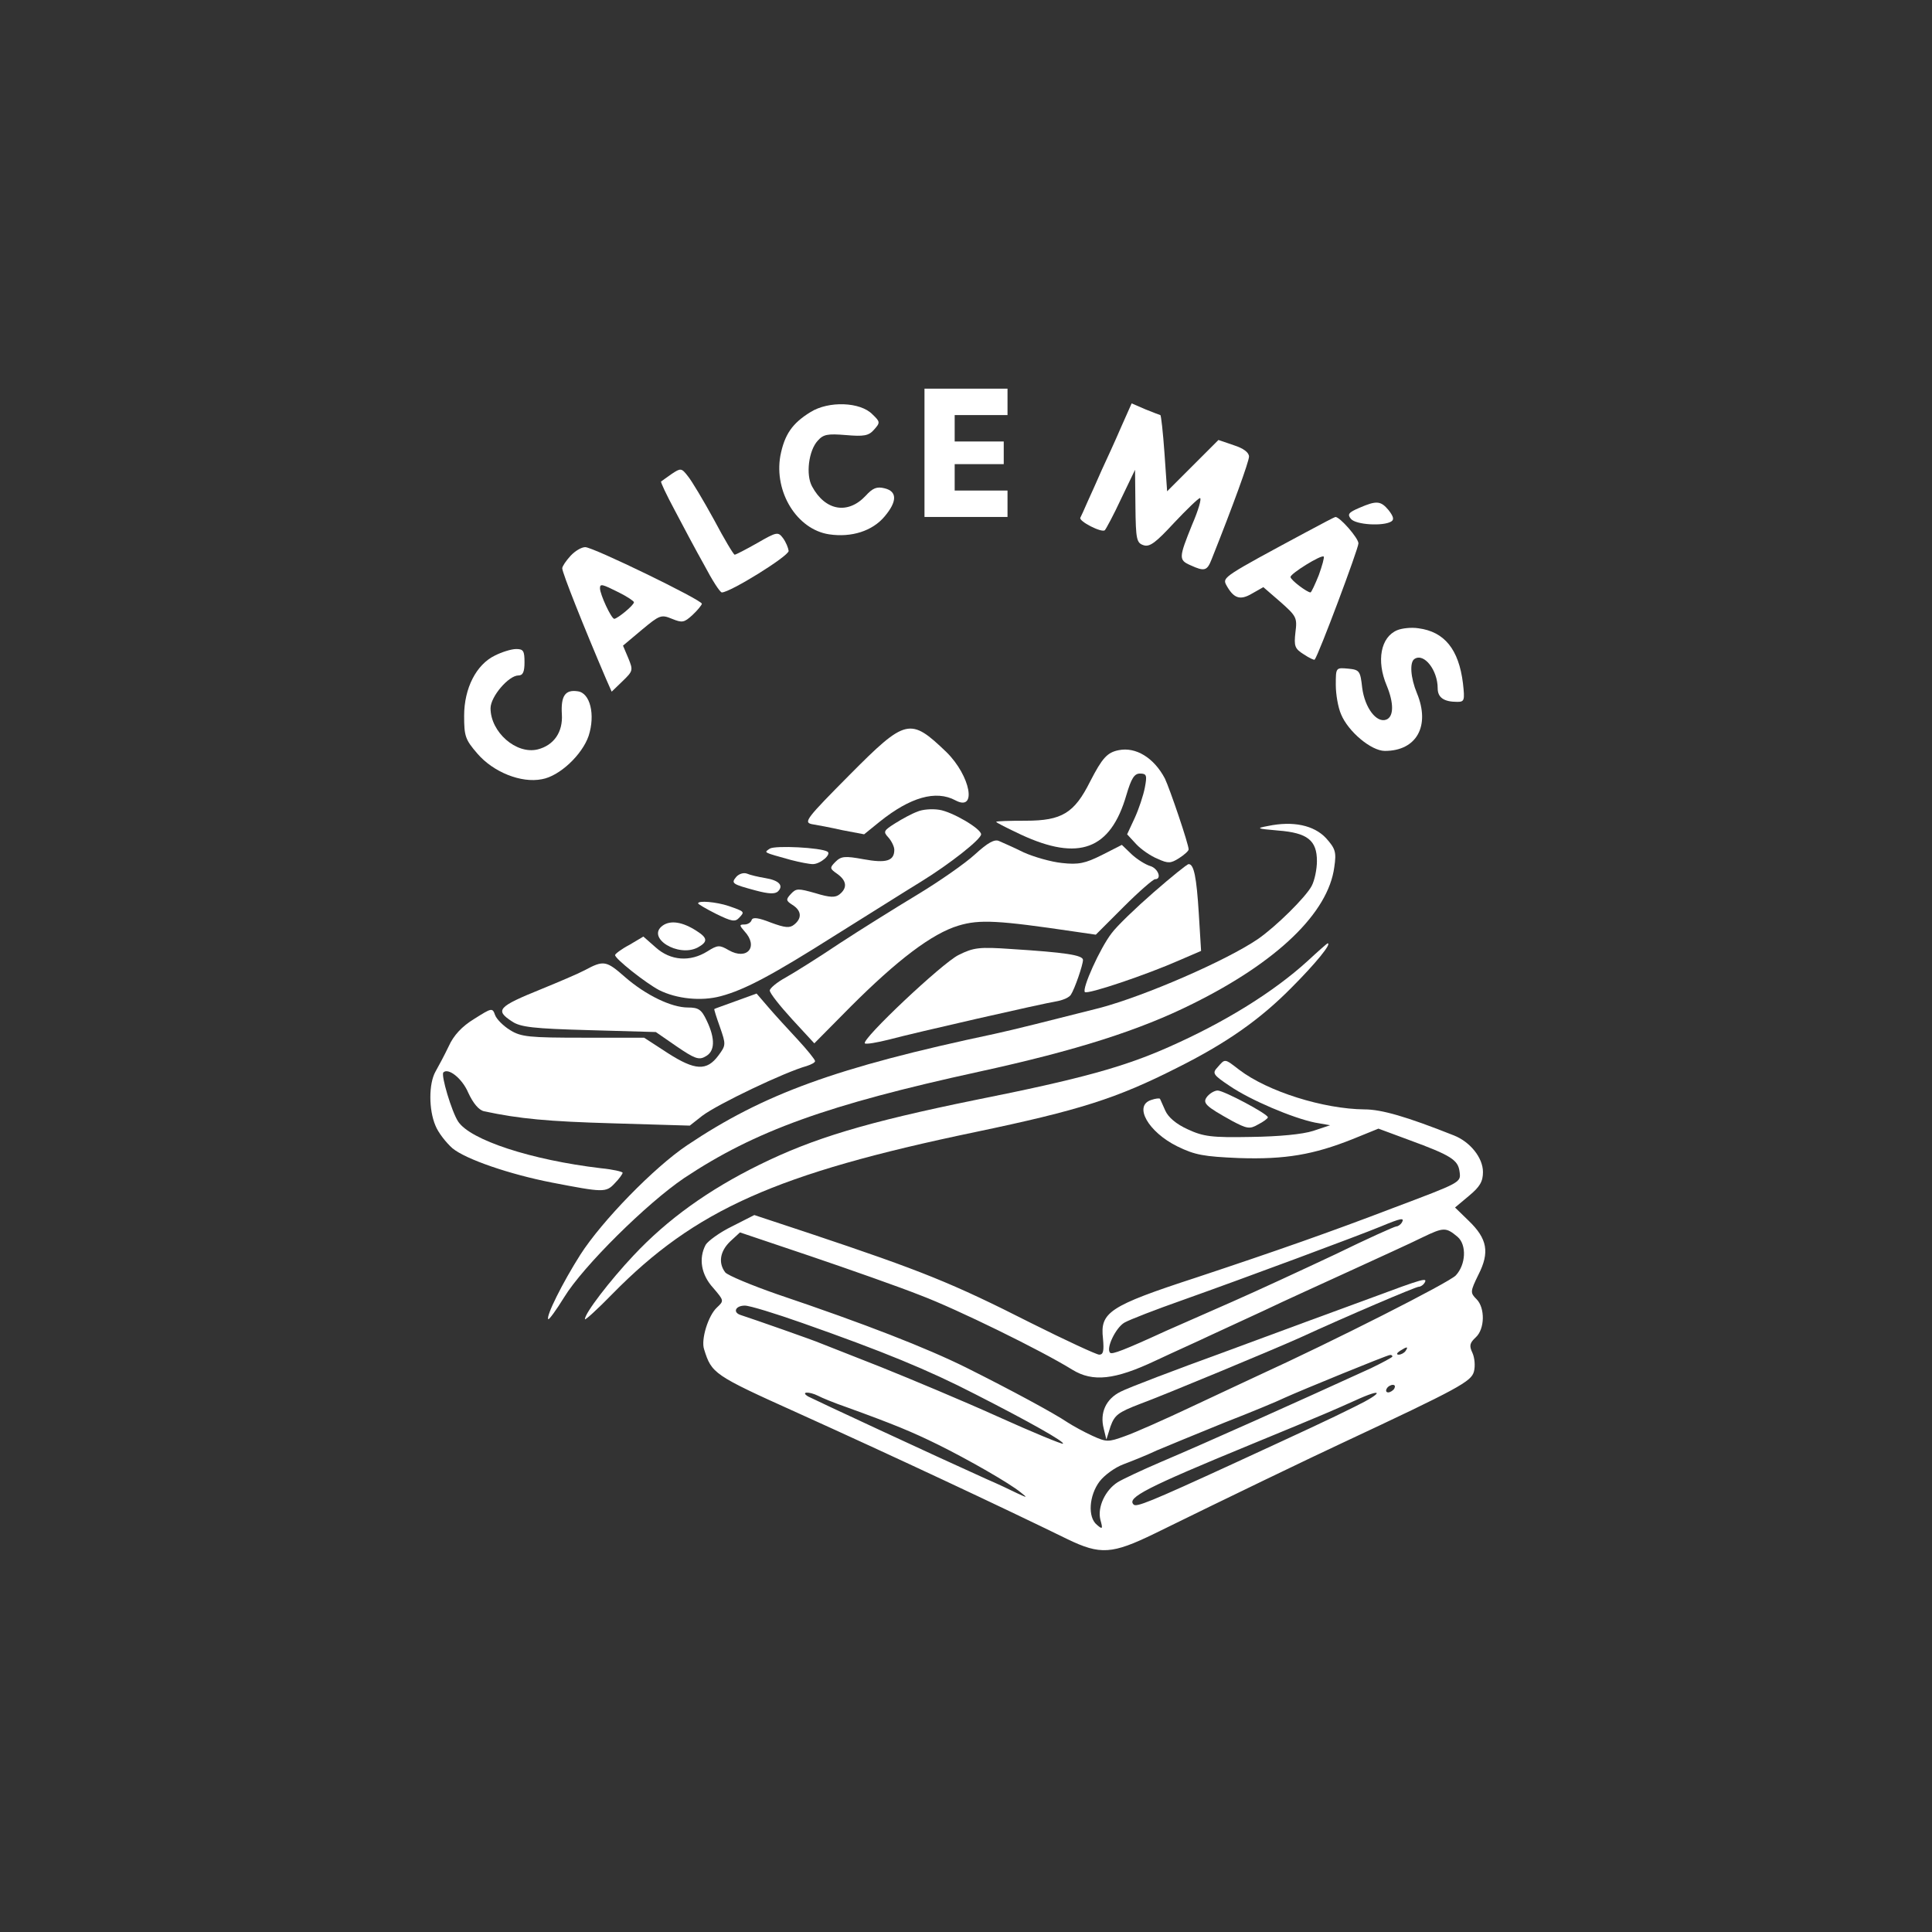 <?xml version="1.0" standalone="no"?>
<!DOCTYPE svg PUBLIC "-//W3C//DTD SVG 20010904//EN"
 "http://www.w3.org/TR/2001/REC-SVG-20010904/DTD/svg10.dtd">
<svg version="1.0" xmlns="http://www.w3.org/2000/svg"
 width="512pt" height="512pt" viewBox="0 0 512 512"
 preserveAspectRatio="xMidYMid meet">

<rect x="0" y="0" width="512" height="512" fill="#333333" stroke="none"/>

<g transform="translate(0,512) scale(0.1,-0.1)"
fill="#FFFFFF" stroke="none">
<path d="M2450 3920 l0 -170 110 0 110 0 0 35 0 35 -70 0 -70 0 0 35 0 35 65
0 65 0 0 30 0 30 -65 0 -65 0 0 35 0 35 70 0 70 0 0 35 0 35 -110 0 -110 0 0
-170z"/>
<path d="M2148 4028 c-49 -30 -69 -60 -80 -116 -17 -96 44 -195 129 -208 60
-9 115 9 147 47 34 40 34 67 0 75 -20 5 -31 1 -50 -20 -47 -50 -107 -40 -142
25 -17 31 -9 95 15 121 15 17 26 19 75 15 47 -4 60 -2 74 14 17 19 17 21 -4
41 -32 33 -116 36 -164 6z"/>
<path d="M2971 3988 c-15 -35 -38 -85 -51 -113 -12 -27 -29 -66 -38 -85 -8
-19 -17 -38 -19 -42 -5 -9 57 -41 65 -33 3 3 23 40 43 83 l37 77 1 -97 c1 -88
3 -97 22 -103 16 -5 32 7 80 59 34 36 65 66 69 66 5 0 -4 -32 -21 -71 -35 -87
-36 -93 -4 -107 37 -17 44 -15 56 16 57 143 99 259 99 272 0 11 -15 22 -40 30
l-41 14 -68 -68 -68 -68 -7 101 c-4 56 -9 101 -11 101 -1 0 -19 7 -39 15 l-37
16 -28 -63z"/>
<path d="M1780 3864 c-14 -10 -27 -19 -28 -20 -2 -1 14 -35 36 -76 21 -40 56
-106 78 -145 21 -40 42 -73 47 -73 22 0 177 96 177 110 -1 8 -7 23 -15 34 -13
17 -16 17 -68 -13 -30 -17 -57 -31 -60 -31 -3 0 -28 42 -55 93 -28 51 -59 103
-69 115 -17 22 -19 22 -43 6z"/>
<path d="M3602 3774 c-28 -12 -32 -17 -22 -29 13 -16 86 -20 107 -7 8 5 6 13
-7 30 -21 25 -32 26 -78 6z"/>
<path d="M3460 3709 c-216 -116 -220 -119 -211 -138 20 -37 37 -43 69 -24 l30
17 45 -39 c43 -38 45 -42 40 -81 -4 -36 -2 -43 22 -58 15 -10 28 -16 29 -14
10 11 116 294 116 308 0 14 -49 70 -61 70 -2 0 -38 -19 -79 -41z m35 -113
c-10 -25 -20 -46 -22 -46 -9 0 -53 33 -53 41 0 9 82 60 88 54 2 -2 -4 -24 -13
-49z"/>
<path d="M1512 3647 c-12 -13 -22 -28 -22 -33 0 -12 57 -155 116 -293 l15 -34
29 28 c28 27 28 29 15 61 l-14 33 50 42 c47 39 51 41 80 29 27 -11 32 -10 54
10 14 13 25 27 25 30 0 10 -288 150 -309 150 -10 0 -27 -10 -39 -23z m128 -97
c22 -11 40 -23 40 -26 0 -8 -43 -43 -52 -44 -8 0 -38 65 -38 81 0 13 6 11 50
-11z"/>
<path d="M3703 3450 c-44 -18 -56 -81 -28 -147 19 -46 19 -82 -1 -90 -26 -10
-57 31 -64 84 -5 45 -7 48 -37 51 -33 3 -33 3 -33 -43 0 -25 6 -60 14 -78 19
-46 80 -97 116 -97 84 0 121 66 85 153 -17 41 -20 83 -6 91 25 16 61 -30 61
-78 0 -25 17 -36 52 -36 19 0 20 4 15 49 -11 90 -49 137 -118 146 -19 3 -44 0
-56 -5z"/>
<path d="M1312 3383 c-50 -24 -82 -87 -82 -160 0 -54 3 -63 35 -100 42 -49
116 -79 171 -68 47 8 107 65 124 115 18 56 4 114 -29 118 -33 5 -45 -12 -42
-61 3 -47 -21 -82 -64 -93 -57 -14 -125 46 -125 109 0 31 48 87 74 87 12 0 16
10 16 35 0 30 -3 35 -22 35 -13 0 -38 -8 -56 -17z"/>
<path d="M2251 3066 c-113 -114 -122 -125 -100 -130 13 -2 50 -9 81 -16 l58
-11 42 34 c80 64 148 84 200 56 58 -31 40 65 -24 128 -96 92 -107 90 -257 -61z"/>
<path d="M2965 3132 c-31 -6 -44 -21 -76 -83 -42 -84 -75 -104 -171 -104 -43
0 -78 -1 -78 -3 0 -2 30 -17 66 -34 153 -71 237 -40 279 105 13 44 21 57 36
57 18 0 19 -5 13 -37 -4 -21 -16 -57 -27 -81 l-20 -43 24 -26 c13 -14 39 -32
57 -39 28 -13 35 -12 57 2 14 9 25 19 25 23 0 14 -50 161 -63 188 -29 55 -77
84 -122 75z"/>
<path d="M2431 2969 c-14 -5 -40 -19 -59 -31 -30 -19 -32 -22 -18 -37 9 -10
16 -25 16 -33 0 -30 -22 -36 -82 -25 -49 9 -59 8 -74 -7 -16 -16 -15 -18 5
-32 25 -18 27 -37 6 -54 -11 -9 -25 -9 -64 3 -46 13 -51 13 -65 -2 -14 -15
-13 -18 4 -29 24 -15 26 -35 5 -52 -12 -10 -24 -9 -62 5 -33 13 -48 15 -51 7
-2 -7 -11 -12 -19 -12 -14 0 -14 -2 0 -18 38 -41 7 -78 -42 -50 -24 14 -29 14
-56 -3 -46 -29 -98 -25 -137 10 l-33 29 -37 -22 c-21 -11 -38 -24 -38 -27 0
-10 81 -74 117 -93 46 -23 111 -30 163 -16 64 17 137 56 306 163 82 51 183
115 224 140 78 48 160 113 160 126 0 15 -77 60 -111 65 -19 3 -45 1 -58 -5z"/>
<path d="M3360 2931 c-32 -6 -30 -7 27 -12 78 -6 103 -26 103 -81 0 -21 -6
-51 -14 -66 -16 -30 -95 -108 -143 -141 -84 -57 -298 -150 -418 -182 -130 -33
-229 -58 -280 -69 -420 -89 -611 -159 -814 -295 -88 -59 -226 -201 -283 -290
-47 -74 -92 -164 -85 -171 2 -2 21 24 42 58 50 82 219 249 318 316 188 125
379 194 782 282 257 56 426 110 566 180 224 111 359 241 375 362 6 40 3 49
-22 77 -32 34 -87 46 -154 32z"/>
<path d="M2584 2856 c-26 -24 -95 -72 -153 -107 -58 -35 -151 -93 -206 -129
-55 -37 -119 -77 -142 -90 -24 -13 -43 -29 -43 -35 0 -7 27 -41 59 -76 l59
-64 96 97 c124 124 216 194 286 215 56 17 106 14 309 -16 l55 -8 74 74 c40 40
78 73 83 73 19 0 8 29 -13 35 -13 4 -35 18 -49 31 l-26 25 -53 -27 c-44 -22
-62 -26 -106 -21 -29 3 -74 16 -101 28 -26 13 -56 26 -65 30 -12 6 -30 -4 -64
-35z"/>
<path d="M2040 2871 c-16 -11 -19 -9 56 -30 23 -6 49 -11 58 -11 20 0 50 26
39 33 -18 11 -139 17 -153 8z"/>
<path d="M3057 2755 c-47 -41 -97 -89 -111 -108 -31 -40 -79 -147 -71 -156 7
-7 164 46 250 84 l58 25 -6 98 c-6 98 -13 132 -27 132 -4 0 -46 -34 -93 -75z"/>
<path d="M1951 2796 c-14 -17 -11 -19 52 -36 34 -9 51 -10 59 -2 15 15 3 29
-34 35 -18 3 -40 8 -49 12 -9 3 -21 -1 -28 -9z"/>
<path d="M1850 2726 c0 -2 22 -15 48 -28 41 -20 50 -22 61 -10 15 16 15 16
-28 31 -33 11 -81 15 -81 7z"/>
<path d="M1756 2667 c-44 -32 41 -85 93 -58 27 15 27 25 -3 44 -37 24 -69 29
-90 14z"/>
<path d="M3465 2573 c-89 -81 -217 -161 -366 -227 -119 -53 -233 -85 -514
-141 -289 -59 -429 -101 -573 -172 -134 -66 -243 -144 -333 -240 -63 -67 -129
-153 -129 -169 0 -4 33 26 73 67 219 223 434 319 962 429 277 58 374 89 534
170 130 65 219 127 303 212 64 64 109 119 96 118 -2 -1 -25 -21 -53 -47z"/>
<path d="M2540 2589 c-44 -22 -258 -224 -248 -234 3 -3 32 2 64 10 67 18 404
95 447 102 15 3 31 10 35 17 10 15 32 79 32 92 0 13 -48 20 -190 29 -85 6
-100 4 -140 -16z"/>
<path d="M1550 2549 c-19 -10 -71 -32 -115 -50 -116 -47 -124 -56 -78 -86 22
-15 57 -19 204 -23 l177 -5 55 -38 c47 -32 59 -37 76 -27 26 13 27 47 4 95
-14 30 -22 35 -50 35 -44 0 -112 33 -167 81 -49 43 -56 45 -106 18z"/>
<path d="M1950 2467 c-30 -11 -56 -20 -57 -21 -1 -1 6 -23 15 -48 16 -46 16
-48 -4 -75 -31 -42 -62 -40 -134 6 l-63 41 -161 0 c-143 0 -165 2 -194 20 -18
11 -36 29 -40 40 -7 20 -9 19 -55 -10 -33 -20 -55 -44 -68 -73 -11 -23 -27
-53 -35 -67 -18 -32 -18 -101 0 -143 7 -18 28 -45 45 -60 35 -29 151 -69 264
-91 135 -26 143 -27 166 -2 12 12 21 25 21 28 0 3 -26 9 -57 12 -186 22 -347
75 -379 124 -17 26 -46 123 -39 130 13 13 50 -16 66 -54 13 -28 28 -46 42 -49
94 -20 168 -27 343 -32 l202 -6 33 26 c41 31 219 116 277 132 12 4 22 9 22 13
0 4 -21 30 -46 57 -26 28 -61 66 -78 86 l-31 36 -55 -20z"/>
<path d="M3227 2292 c-15 -16 -13 -20 32 -50 54 -37 167 -85 226 -97 l40 -7
-45 -15 c-28 -9 -90 -15 -165 -16 -104 -2 -126 1 -167 20 -31 14 -52 32 -60
50 -7 15 -13 30 -14 31 -1 2 -12 1 -23 -3 -48 -15 -8 -85 69 -123 47 -23 70
-27 164 -31 122 -4 197 9 300 50 l69 28 81 -30 c112 -41 130 -53 134 -84 4
-29 5 -28 -178 -97 -162 -62 -307 -113 -521 -184 -230 -75 -254 -92 -246 -161
3 -33 1 -43 -10 -43 -7 0 -89 38 -181 84 -209 106 -289 138 -585 237 l-148 49
-59 -30 c-33 -16 -64 -39 -70 -49 -19 -36 -12 -79 20 -114 29 -34 29 -34 10
-52 -23 -21 -43 -85 -34 -111 20 -64 25 -68 247 -168 261 -118 538 -248 716
-335 87 -42 118 -40 231 15 187 92 426 207 495 239 312 146 344 164 351 190 4
15 2 37 -4 50 -9 19 -7 26 9 41 24 22 25 78 2 101 -17 17 -17 20 5 65 30 59
24 95 -26 143 l-36 35 37 31 c29 24 37 38 37 63 0 38 -34 80 -77 97 -126 50
-192 69 -237 69 -108 1 -256 47 -332 105 -39 30 -37 30 -57 7z m488 -412 c-3
-5 -10 -10 -14 -10 -5 0 -78 -33 -162 -74 -85 -40 -208 -97 -274 -126 -66 -29
-145 -64 -175 -77 -111 -51 -143 -63 -148 -58 -12 11 15 67 38 80 14 8 84 35
155 60 166 59 467 171 525 195 53 22 63 24 55 10z m148 -38 c24 -21 22 -73 -5
-102 -18 -19 -324 -174 -523 -265 -22 -10 -100 -47 -173 -81 -74 -35 -155 -71
-181 -80 -44 -16 -49 -16 -86 1 -22 10 -51 26 -65 35 -37 25 -150 86 -270 146
-105 52 -266 115 -500 194 -69 24 -131 50 -138 58 -19 25 -14 56 13 82 l26 24
187 -63 c103 -35 234 -81 292 -104 95 -36 318 -145 402 -197 54 -33 112 -27
220 24 51 24 116 53 143 66 28 13 93 43 145 67 52 25 156 72 230 106 74 34
160 73 190 88 56 27 62 27 93 1z m-1737 -228 c213 -75 333 -124 459 -189 145
-74 237 -126 232 -131 -2 -2 -80 30 -173 72 -93 42 -232 100 -309 131 -77 30
-149 59 -160 63 -18 8 -181 65 -212 75 -22 7 -14 25 11 25 13 0 81 -21 152
-46z m1599 -74 c-3 -5 -12 -10 -18 -10 -7 0 -6 4 3 10 19 12 23 12 15 0z m-35
-15 c0 -2 -26 -16 -57 -31 -208 -95 -431 -195 -558 -249 -49 -21 -100 -45
-113 -53 -33 -21 -54 -66 -46 -99 7 -25 6 -27 -9 -14 -25 20 -21 78 7 115 13
17 41 37 62 45 21 8 62 24 89 37 28 12 109 45 180 74 72 28 144 58 160 66 44
20 269 112 278 113 4 1 7 -1 7 -4z m5 -85 c-3 -5 -11 -10 -16 -10 -6 0 -7 5
-4 10 3 6 11 10 16 10 6 0 7 -4 4 -10z m-1527 -19 c9 -5 43 -19 75 -30 127
-46 175 -66 242 -99 81 -40 191 -103 220 -127 19 -15 18 -15 -10 -2 -16 8 -52
25 -80 37 -140 63 -458 211 -473 219 -22 13 2 14 26 2z m1422 -29 c-68 -34
-129 -62 -322 -151 -222 -102 -257 -116 -264 -108 -18 18 34 45 311 159 209
86 219 91 275 116 78 36 78 22 0 -16z"/>
<path d="M3630 1679 c-74 -27 -245 -90 -380 -140 -135 -49 -261 -97 -280 -107
-39 -19 -56 -56 -45 -98 l7 -29 11 35 c11 30 20 37 77 59 63 23 363 148 425
176 124 57 307 135 315 135 5 0 12 5 15 10 9 15 0 13 -145 -41z"/>
<path d="M3200 2215 c-15 -18 -6 -26 66 -66 38 -20 46 -22 68 -9 14 7 26 16
26 19 0 9 -117 71 -133 71 -8 0 -20 -7 -27 -15z"/>
</g>
</svg>
